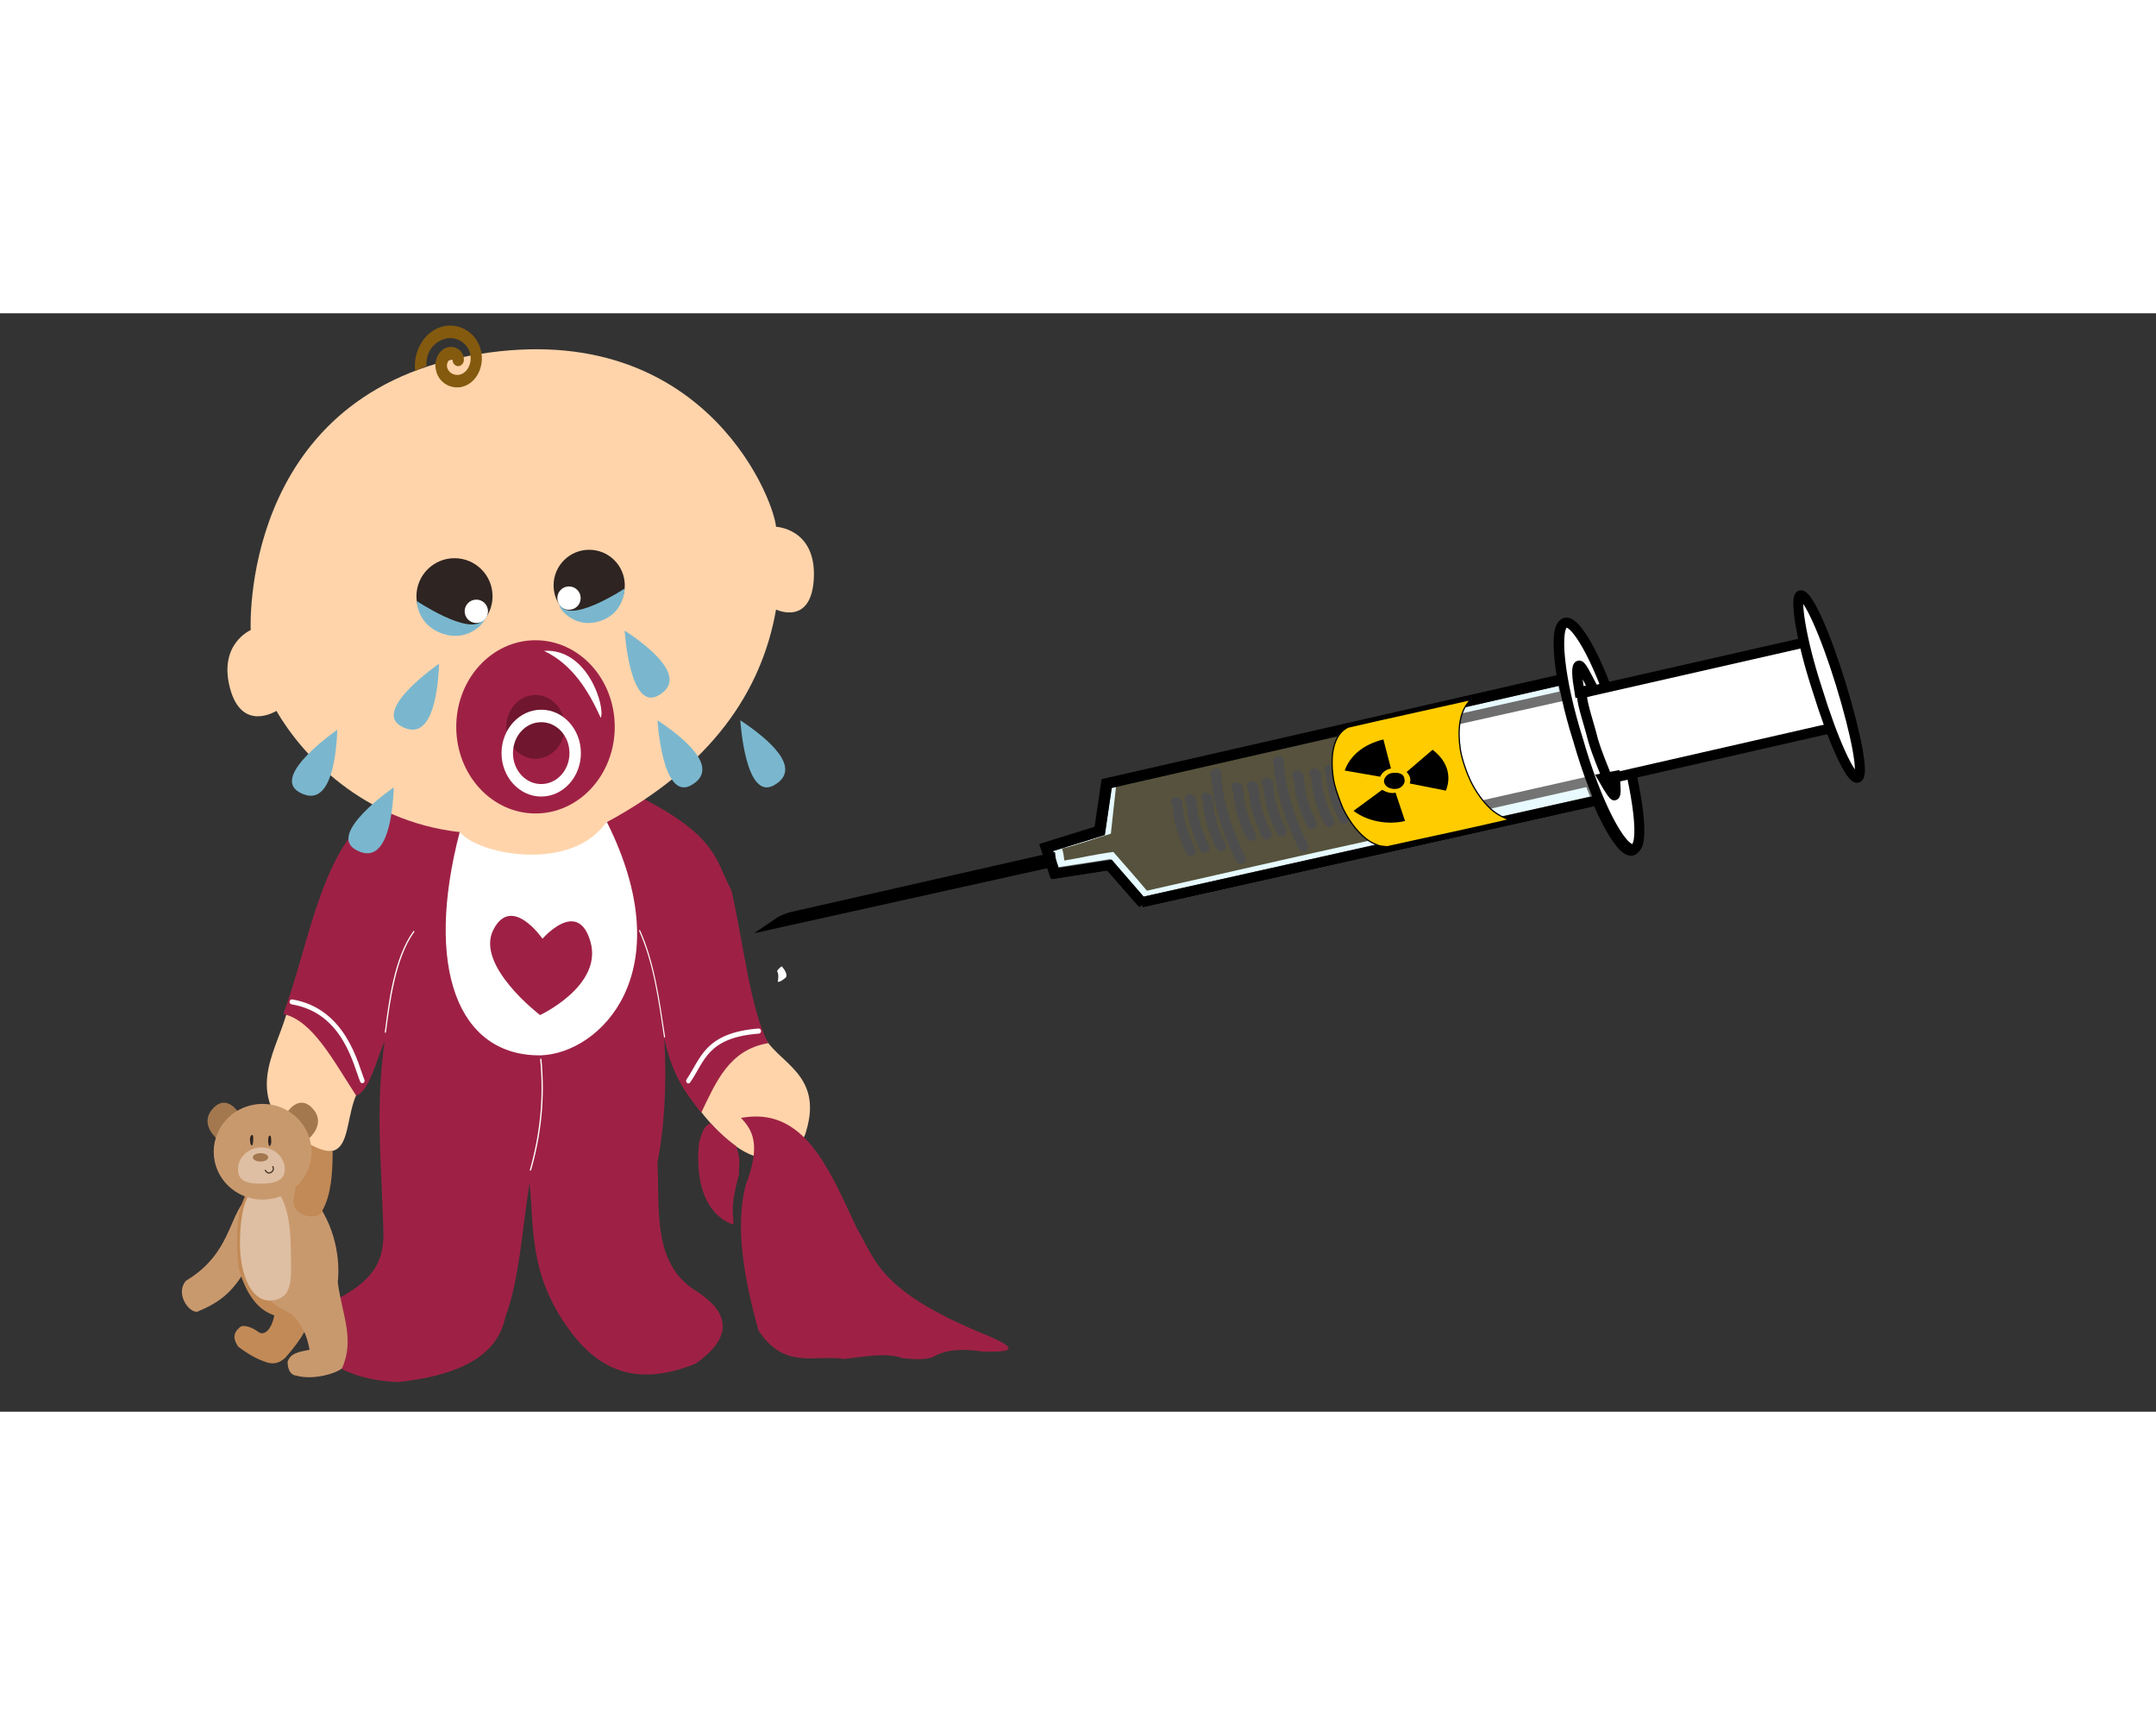 <?xml version="1.0" encoding="utf-8"?>
<!-- Generator: Adobe Illustrator 25.2.3, SVG Export Plug-In . SVG Version: 6.00 Build 0)  -->
<svg version="1.1" id="Ebene_1" xmlns="http://www.w3.org/2000/svg" xmlns:xlink="http://www.w3.org/1999/xlink" x="0px" y="0px"
	 width="100mm" height="80mm" viewBox="0 0 1847.2 941" style="enable-background:new 0 0 1847.2 941;" xml:space="preserve">
<rect x="0" y="0" width="1847.2" height="941" fill="#333333" stroke="none"/>
<style type="text/css">
	.st0{clip-path:url(#SVGID_2_);fill:#FFD4AB;}
	.st1{clip-path:url(#SVGID_2_);fill:#9E2145;}
	.st2{clip-path:url(#SVGID_2_);fill:#FFFFFF;}
	.st3{clip-path:url(#SVGID_2_);fill:#845A0F;}
	.st4{clip-path:url(#SVGID_2_);fill:#70162E;}
	.st5{clip-path:url(#SVGID_2_);fill:#A3784F;}
	.st6{clip-path:url(#SVGID_2_);fill:#C9996E;}
	.st7{clip-path:url(#SVGID_2_);fill:#C28A57;}
	.st8{clip-path:url(#SVGID_2_);fill:#DEBFA3;}
	.st9{clip-path:url(#SVGID_2_);fill:#2E2421;}
	.st10{clip-path:url(#SVGID_2_);fill:#2E2621;}
	.st11{clip-path:url(#SVGID_2_);fill:none;stroke:#423021;stroke-linecap:round;stroke-linejoin:round;}
	.st12{fill:#D5F6FF;stroke:#000000;stroke-miterlimit:28.961;}
	.st13{fill-rule:evenodd;clip-rule:evenodd;fill:#FFFFFF;stroke:#000000;stroke-miterlimit:28.961;}
	.st14{fill:none;stroke:#000000;stroke-miterlimit:28.961;}
	.st15{fill:url(#SVGID_3_);}
	.st16{fill:#56523D;}
	.st17{fill-rule:evenodd;clip-rule:evenodd;fill:url(#SVGID_4_);stroke:#000000;stroke-miterlimit:28.961;}
	.st18{fill-rule:evenodd;clip-rule:evenodd;fill:#FFFFFF;}
	.st19{fill:none;stroke:#4D4D4D;stroke-linecap:round;stroke-miterlimit:28.961;}
	.st20{fill:#FFCC00;stroke:#000000;stroke-linecap:round;stroke-miterlimit:10.566;}
	.st21{fill:#7AB7CE;}
	.st22{fill:#2E2421;}
	.st23{fill:#FFFFFF;}
</style>
<g>
	<defs>
		<rect id="SVGID_1_" x="155.9" y="10.5" width="723.6" height="905.3"/>
	</defs>
	<clipPath id="SVGID_2_">
		<use xlink:href="#SVGID_1_"  style="overflow:visible;"/>
	</clipPath>
	<path class="st0" d="M653.8,618.1c11.3,24,52.1,32.8,36.8,82.9c-2.7,13.1-37.1,57.2-97.5-26.9C608.4,651.2,621.6,626.5,653.8,618.1
		z"/>
	<path class="st0" d="M312.6,658.3L247.1,594c-8.2,36-38.4,70.2,2.2,110.2C312.1,745.6,288.2,683.3,312.6,658.3L312.6,658.3z"/>
	<path class="st1" d="M331.7,420.2c24.6,8.1,64.2,14,66.2,29.8c48.1,26.8,84.7,16.7,116.9-3.2c2.2-17.6,10.7-30.3,32.4-33
		c68.9,34.6,65.9,56,79.4,80.4c10.3,44.4,16.1,101.9,31.6,131.1c-33.4,5.4-44.8,33.4-57.4,59.5c-12.6-15.9-24.7-31-31.6-63.5
		c2.2,42.2-0.2,76.9-5.9,106.2c2.1,41.6-4.8,87.7,34.6,111c28.9,19.3,28.5,39.7-1.5,61.1c-53.7,22.2-86.6,3.3-111.1-32.2
		c-31.7-45.4-27.7-83-31.6-122.3c-6.2,39.3-9.1,84.6-20.6,114.2c-5.6,28.2-29.6,49.5-91.9,56.3c-75.4-2.8-92.1-54.6-58.1-68.4
		c50.5-23.2,45.7-48.7,44.9-74c-1.5-48.1-6.2-93.5,1.5-149.6c-7.5,17.6-13.2,42.7-24.3,46.7c-19.4-29.8-37.5-64.7-62.5-70
		C266.5,536.6,275.9,449,331.7,420.2L331.7,420.2z"/>
	<path class="st2" d="M463.4,638.5c0.2,0,0.4,0.2,0.5,0.5c3.3,34-0.4,65.4-8.9,95.1c0,0.3-0.3,0.5-0.6,0.4c-0.3-0.1-0.4-0.3-0.4-0.6
		c0-0.1,0-0.1,0-0.2c8.4-29.6,12.1-60.8,8.8-94.7C462.8,638.8,463,638.5,463.4,638.5C463.3,638.5,463.4,638.5,463.4,638.5z"/>
	<path class="st2" d="M250.4,587.8c46.3,7.8,56.5,55.8,61.8,68.8c0.4,1.1,0,2.4-1,2.8c-1,0.5-2.2,0-2.6-1.1
		c-6-14.6-14.8-59-58.8-66.3c-1.1-0.2-1.8-1.3-1.7-2.4C248.3,588.5,249.3,587.6,250.4,587.8C250.3,587.8,250.4,587.8,250.4,587.8z"
		/>
	<path class="st2" d="M650.4,612.8c1.1,0.2,1.8,1.3,1.6,2.5c-0.1,1-0.9,1.7-1.8,1.8c-22.5,1.7-33.9,7.8-41.4,15.4
		c-7.5,7.7-11.2,17.3-17.4,26.3c-0.6,1-1.8,1.3-2.7,0.6c-0.9-0.7-1.1-2-0.5-3c0-0.1,0.1-0.1,0.1-0.2c5.9-8.5,9.7-18.5,17.9-26.9
		c8.2-8.4,20.8-14.8,43.8-16.6C650.1,612.7,650.3,612.7,650.4,612.8z"/>
	<path class="st2" d="M548,528.3c0.2,0,0.3,0.1,0.4,0.3c12.4,27.5,16.6,59.5,21.4,91.1c0.1,0.3,0,0.6-0.3,0.7
		c-0.3,0.1-0.5,0-0.6-0.3c0-0.1,0-0.1,0-0.2c-4.7-31.6-9-63.4-21.3-90.7c-0.1-0.3-0.1-0.6,0.2-0.7
		C547.7,528.3,547.9,528.2,548,528.3z"/>
	<path class="st2" d="M354.6,529.1c0.3,0,0.5,0.3,0.4,0.6c0,0.1,0,0.2-0.1,0.3c-16.4,22.8-20.9,61.1-24.2,85.8
		c0,0.3-0.2,0.5-0.5,0.6c-0.3,0-0.5-0.2-0.5-0.5c0-0.1,0-0.1,0-0.2c3.3-24.8,7.6-63.1,24.4-86.3
		C354.2,529.2,354.4,529.1,354.6,529.1z"/>
	<path class="st0" d="M664.9,182.9C662,155,598.1-0.6,401.6,36.5C205.1,73.7,214.8,271.4,214.8,271.4s-27.9,11.8-17.7,49.9
		s39.7,19.3,39.7,19.3c22.1,37.9,73.7,94.6,157.5,103.9c-1.4,43.7,139.5,34.3,124.8-8.1c90.6-48.8,133.5-112.4,145.8-182.6
		c0,0,30.6,14.7,32.4-27.4C699,184.3,664.9,182.9,664.9,182.9L664.9,182.9z"/>
	<path class="st3" d="M385,62.3c-5.8-2.2-10.6-7.4-11.7-14.7c-0.7-4.2,0.1-8.4,2.1-11.9c2-3.6,5.6-6.5,10.1-6.9
		c2.9-0.3,5.6,0.6,8,2.5c2.4,1.9,4.3,5.5,3.9,9.5c-0.4,2.6-2.8,4.7-5.2,4.5c-2.4-0.2-4.5-2.7-4.5-5.4c-0.3-0.2-1-0.4-1.3-0.4
		c-1.1,0.1-1.9,0.7-2.6,1.9c-0.7,1.2-1,3-0.8,4.4c0.8,5,6.2,7.9,10.9,6.8c6.9-1.7,10.7-10.3,8.9-17.9c-2.4-10.1-12.9-15.5-22.1-12.7
		c-9.7,3-16,12-15.3,23.1c-3.4,1.7-6.8,2.8-9.7,4.4c-2-16.8,7.7-33.3,22.2-37.8c14.2-4.4,30.3,3.9,34.2,20.3
		c3.1,13-3.5,27.9-16.2,31C392.3,63.9,388.4,63.6,385,62.3z"/>
	<path class="st1" d="M390.9,354.3c0,41,30.4,74.2,67.9,74.2s67.9-33.2,67.9-74.2c0-41-30.4-74.2-67.9-74.2
		C421.3,280.1,390.9,313.3,390.9,354.3"/>
	<path class="st4" d="M433.8,354.3c0,15.1,11.2,27.3,25,27.3c13.8,0,25-12.2,25-27.3c0-15.1-11.2-27.3-25-27.3
		C445,327,433.8,339.3,433.8,354.3"/>
	<path class="st2" d="M463.7,350.3c13.4,0,24.2,11.8,24.2,26.5s-10.8,26.5-24.2,26.5s-24.2-11.8-24.2-26.5S450.3,350.3,463.7,350.3
		 M463.7,339.6c-18.7,0-34,16.7-34,37.2s15.3,37.2,34,37.2c18.7,0,34-16.7,34-37.2S482.5,339.6,463.7,339.6"/>
	<path class="st2" d="M514.7,346.6c4.1-9-11-59.9-48.6-57.4C489.6,300.4,503.6,321.9,514.7,346.6"/>
	<path class="st2" d="M519.8,435.5c-30.1,44.1-110.7,28.2-125.9,8.8c-30.4,116.1-1.8,192.2,69.4,191.4
		C513.6,634.1,584.9,565.4,519.8,435.5L519.8,435.5z"/>
	<path class="st1" d="M464.8,535.8c0,0-26.4-38.4-42.1-7.7c-15.7,30.7,40,73.1,40,73.1s53.9-25.1,43.2-62.8
		C495.1,500.6,464.8,535.8,464.8,535.8z"/>
	<path class="st1" d="M598.9,710.4c-5.9,60.4,27.5,70.2,29.6,70c-0.5-11.2-2.7-15.2,4.7-43.2c-0.4-9.4,1.9-11.4-2.5-23.7
		c-9.5-6.8-18.3-15.7-21.9-19.7C604.2,695.8,602.3,698.7,598.9,710.4z M649.3,688.1c-4.6-0.1-9.3,0.3-14.5,1.2
		c10,10.3,17.4,23.2,4.1,57.4c-9,34.4-2.1,78.2,10.9,124.6c22.3,34.1,48.5,20.6,73.3,24.5c17.4-1.8,35.7-5.9,50.5-0.6
		c10.5,0.8,21.3,2.2,29.1-2.9c13-5.7,26-4.6,39-2.9c34.8,1.3,22.8-5.5,5.7-13.1c-94.8-38.3-96.7-64.6-113.4-92.7
		C712.8,738.5,693.3,689.3,649.3,688.1L649.3,688.1z"/>
	<path class="st5" d="M204.8,685.3c0,0-10.3-17.3-22.4-4c-12.2,13.3,3.7,26.1,3.7,26.1L204.8,685.3z"/>
	<path class="st6" d="M211.1,758.5c-15.5,15.7-13.5,47.3-51.9,70.4c-10.1,12.4,5.3,30.4,11.4,25.7c28.8-11.7,33.7-27.5,45.2-42.2
		L211.1,758.5z"/>
	<path class="st7" d="M227.9,898.5c-6-2-12.9-5.1-23.7-13.1c-4.3-6.2-5-11.4,1.3-16.8c2.9-2.5,10.2-0.2,15.8,4
		c5.8,4.4,12-4,13.7-14.1c-3.3-1.6-21.2-5.4-30.9-41.8c-1.9-26.6-2.4-46.5,8.5-65.6l38.2-2c-1.9,51.7,50.6,82-6.3,145.6
		C240.2,898.6,235.2,901.1,227.9,898.5L227.9,898.5z"/>
	<path class="st6" d="M266.6,755.3c22,26.7,24.7,56.9,22.8,74.8c3.4,27.1,14.8,48.5,3.7,73.6c-4.3,4.1-23.9,10.6-39.3,6.4
		c-4.8-0.4-7.4-5.2-7.4-12.1c2.9-7.3,9-8.1,18.8-10.1c-3.3-18.1-9.6-24-15.4-30.6c-15.3-8.3-26.2-11-34.9-48.7
		c-3.5-15.4-3.2-28.7,4.8-57.9C237.3,743.6,254.6,738.3,266.6,755.3z"/>
	<path class="st8" d="M205.6,794.9c-0.5,28.8,10.4,56.2,31.4,50c14.4-4.2,12.6-19.9,12-47.7c-0.6-27.8-7.7-50.4-22.6-50
		C211.4,747.6,206,767.1,205.6,794.9z"/>
	<path class="st7" d="M285,717.4c0,20.3-1.4,37.5-8.5,50.7c-2,9.9-26.8,6.7-25-9.2c2.6-16,5.3-30.7,8.8-49.9
		C270,714.7,278.5,718.7,285,717.4z"/>
	<path class="st5" d="M245.5,685.3c0,0,10.3-17.3,22.4-4c12.2,13.3-3.7,26.1-3.7,26.1L245.5,685.3z"/>
	<path class="st6" d="M183.1,718.3c0,22.7,18.8,41,41.9,41s41.9-18.4,41.9-41s-18.8-41-41.9-41S183.1,695.6,183.1,718.3"/>
	<path class="st8" d="M203.9,733.3c0,10.3,8.2,12.3,19.3,12.3c11.1,0,20.8-1.9,20.8-12.3s-9-18.7-20.1-18.7
		C212.9,714.6,203.9,723,203.9,733.3"/>
	<path class="st9" d="M229.9,710.7c-0.3-1.3-0.2-2.7,0-4c0.1-0.6,0.2-1.3,0.5-1.8c0.2-0.3,0.7-0.6,1-0.4c0.9,0.4,0.8,1.9,0.9,3
		c0.2,1.4,0.2,2.9-0.2,4.3c-0.2,0.6-0.5,1.7-1.1,1.6C230.2,713.3,230.1,711.7,229.9,710.7z"/>
	<path class="st10" d="M214.3,709.8c-0.2-1.4-0.3-3,0.2-4.3c0.3-0.7,0.7-1.5,1.3-1.6c0.3-0.1,0.7,0.2,0.8,0.4
		c0.5,0.8,0.3,1.8,0.4,2.8c0,1.2-0.1,2.5-0.3,3.7c-0.1,0.6-0.1,1.4-0.5,1.8c-0.2,0.2-0.5,0.3-0.8,0.1
		C214.6,712.2,214.4,710.8,214.3,709.8z"/>
	<path class="st11" d="M233.6,731c2.6,3.1-3.3,8.6-6.3,3.2"/>
	<path class="st5" d="M216.6,723.1c0,2,3,3.6,6.6,3.6c3.7,0,6.6-1.6,6.6-3.6s-3-3.6-6.6-3.6C219.6,719.5,216.6,721.1,216.6,723.1"/>
</g>
<g transform="matrix(.64 .84 -.84 .64 3387.8 -1501.5)">
	<g transform="matrix(-2.368 7.754 7.754 2.368 4364.6 2540.1)">
		<path class="st12" d="M202.9-484.4l-46.5,6.3l-0.9-12.6l46.6-6.1l2.3,4.2l5.6-0.3l0.1,2.7l-5.4,1.1L202.9-484.4"/>
		<path class="st13" d="M156.5-484.3c0.5,6.5-0.2,11.9-1.4,12.1c-1.2,0.2-2.4-5-2.9-11.5c-0.5-6.5,0.2-11.9,1.4-12.1
			C154.7-495.9,156-490.8,156.5-484.3L156.5-484.3z"/>
		<path class="st14" d="M154.7-477.9l48.1-6.5 M202.8-484.2l1.8-4.8l5.4-1.1l-0.1-2.7l-5.6,0.3l-2.3-4.2l-48.1,6.3"/>
		<path class="st13" d="M154.6-488.9C154.5-488.7,154.5-488.7,154.6-488.9c0.4,1.4,0.5,3,0.7,4.8c0.1,1.6,0,2.9,0,4.1l14.2-1.9
			c0.6-2.8,0.6-5.8-0.2-9L154.6-488.9z"/>
		
			<linearGradient id="SVGID_3_" gradientUnits="userSpaceOnUse" x1="164.142" y1="-373.118" x2="139.725" y2="-286.767" gradientTransform="matrix(6.87 2.285 -2.285 6.87 -1799.012 1696.587)">
			<stop  offset="0" style="stop-color:#FFFFFF;stop-opacity:0.395"/>
			<stop  offset="0.3" style="stop-color:#FFFFFF;stop-opacity:0.973"/>
			<stop  offset="1" style="stop-color:#E6E6E6;stop-opacity:0.202"/>
		</linearGradient>
		<path class="st15" d="M155.6-490.5c1,4,0.7,8.3,0.8,12.4c15.4-2.2,31-4.1,46.5-6.3c0.9-1.7,1.1-3.4,2.1-5c1.6-0.6,4-0.3,5.1-1.3
			c0.5-1.3-0.3-2.8-2.1-2.4c-1.4,0.2-4,0.9-4.5-0.8c-0.5-1-0.7-2.8-2.3-3c-14.2,1.9-28.4,3.9-42.8,5.6
			C158-490.8,155.6-491.1,155.6-490.5L155.6-490.5z"/>
		<path class="st16" d="M202-485.3c0.6-1.7,1.2-3.2,1.8-4.8c1.7-0.4,3.4-0.6,4.9-0.9c-0.1-0.4-0.2-0.8-0.2-1.2
			c-1.7,0.2-3.5,0.2-5.1,0.3l-2.2-4.4l-29.9,4.1c1.3,3.9,1.3,8.6,0.8,11C182.6-482.8,193.1-484.1,202-485.3L202-485.3z"/>
		<path class="st13" d="M156.3-484.4c0.5,6.5-0.2,11.9-1.4,12.1c-1.2,0.2-2.4-5-2.9-11.5c-0.5-6.5,0.2-11.9,1.4-12.1
			C154.6-496.1,156-490.8,156.3-484.4L156.3-484.4z"/>
		<path class="st13" d="M131.4-485.7l0.2,9l22.1-2.9l1.2-0.2c0-1.2,0.1-2.5,0-4.1c-0.2-1.8-0.2-3.5-0.5-4.6c0,0,0.1-0.2-0.1-0.2
			l-0.9,0.1L131.4-485.7z"/>
		
			<linearGradient id="SVGID_4_" gradientUnits="userSpaceOnUse" x1="162.753" y1="-372.214" x2="461.299" y2="-372.214" gradientTransform="matrix(6.196 2.344 -1.992 6.843 -1608.244 1674.598)">
			<stop  offset="5.600000e-03" style="stop-color:#999999"/>
			<stop  offset="1" style="stop-color:#FFFFFF"/>
		</linearGradient>
		<path class="st17" d="M237.7-495.1l-27.7,3.8l-0.1-0.4l26.5-3.5C237.1-495.2,237.3-495.2,237.7-495.1L237.7-495.1z"/>
		<path class="st18" d="M238.9-490.9c0,0-0.4,0.9,0,1.2c0,0,0.8,0.3,0.9,0.1c0,0-0.4-0.6-0.3-1C239.3-490.8,238.9-490.9,238.9-490.9
			z"/>
		<path class="st13" d="M132.1-480.9c0.3,5.3,0,9.6-0.7,9.7c-0.7,0.1-1.4-4.1-1.7-9.4c-0.3-5.3,0-9.6,0.7-9.7
			C131-490.4,131.9-486.2,132.1-480.9L132.1-480.9z"/>
		<path class="st13" d="M153.1-488.7l1.4-0.2c-0.3-1.6-0.6-2.6-0.9-2.5C153.4-491.3,153.3-490.4,153.1-488.7L153.1-488.7z"/>
		<path class="st13" d="M155.3-480l-1.2,0.2c0.3,1,0.5,1.8,0.7,1.8C154.9-477.9,155.1-478.8,155.3-480L155.3-480z"/>
		<path class="st19" d="M173.3-482.2c0.3-3.1,0.2-5.8-0.6-8.7c0,0,0.1-0.2-0.1-0.2"/>
		<path class="st19" d="M185.8-484c0.3-3.1,0.2-5.8-0.6-8.7c0,0,0.1-0.2-0.1-0.2"/>
		<path class="st19" d="M192.1-485c0.3-3.1,0.2-5.8-0.6-8.7c0,0,0.1-0.2-0.1-0.2"/>
		<path class="st19" d="M179.6-483.2c0.3-3.1,0.2-5.8-0.6-8.7c0,0,0.1-0.2-0.1-0.2"/>
		<path class="st19" d="M174.8-484.4c0.2-1.7,0.1-3.3-0.4-4.9c0,0,0,0,0.1-0.2"/>
		<path class="st19" d="M176.2-484.6c0.2-1.7,0.1-3.3-0.4-4.9c0,0,0,0,0.1-0.2"/>
		<path class="st19" d="M178-485c0.2-1.7,0.1-3.3-0.4-4.9c0,0,0,0,0.1-0.2"/>
		<path class="st19" d="M187.3-486.2c0.2-1.7,0.1-3.3-0.4-4.9c0,0,0,0,0.1-0.2"/>
		<path class="st19" d="M188.8-486.4c0.2-1.7,0.1-3.3-0.4-4.9c0,0,0,0,0.1-0.2"/>
		<path class="st19" d="M190.3-486.8c0.2-1.7,0.1-3.3-0.4-4.9c0,0,0,0,0.1-0.2"/>
		<path class="st19" d="M181-485.2c0.2-1.7,0.1-3.3-0.4-4.9c0,0,0,0,0.1-0.2"/>
		<path class="st19" d="M182.5-485.4c0.2-1.7,0.1-3.3-0.4-4.9c0,0,0,0,0.1-0.2"/>
		<path class="st19" d="M184.2-485.8c0.2-1.7,0.1-3.3-0.4-4.9c0,0,0,0,0.1-0.2"/>
		<path class="st19" d="M193.5-486.9c0.2-1.7,0.1-3.3-0.4-4.9c0,0,0,0,0.1-0.2"/>
		<path class="st19" d="M195.1-487.3c0.2-1.7,0.1-3.3-0.4-4.9c0,0,0,0,0.1-0.2"/>
		<path class="st19" d="M196.5-487.5c0.2-1.7,0.1-3.3-0.4-4.9c0,0,0,0,0.1-0.2"/>
		<path class="st14" d="M156.4-478.1l46.5-6.3 M202.8-484.2l1.8-4.8l5.4-1.1l-0.1-2.7l-5.6,0.3l-2.3-4.2l-46.6,6.1"/>
	</g>
	<path class="st20" d="M146.8,2783.8c-4.4-1.9-10.4-5.5-14.5-8.6c-7.7-5.7-12.8-11.9-15-18.4c-0.9-2.9-1.2-5.1-0.9-7.9l0.2-1.8
		l10.3-22.7c5.7-12.4,30.7-66.6,31.3-67.9l1-2.3l0.2,1c0,0.5,0.2,1.7,0.6,2.8c2.4,9.9,12,19.7,26.4,27.6c7.3,3.9,19.3,7.8,27.9,9.3
		c10.2,1.7,20.5,1.5,28.2-0.4c4.8-1.3,9.6-3.5,13-6.1c0.5-0.3-19.7,43.6-30.9,67.3l-11.5,24.8l-1.6,1.7c-0.8,1-2.2,2.2-2.8,2.8
		c-1.6,1.2-5.7,3.4-7.9,4.2c-8.9,3.2-21.2,3.6-34,1.1C162.8,2789.4,151.3,2785.8,146.8,2783.8L146.8,2783.8z"/>
	<g transform="matrix(5.229 -1.7754e-7 0 -5.229 1906.2 763.07)">
		<path d="M-333.1-378c-0.4-0.8-0.3-1.6,0-2.1l-4.1-3.8c-1.3,2-1.5,4.7-0.2,7.7L-333.1-378L-333.1-378z"/>
		<path d="M-329.5-377.1c-0.3,0.6-1.1,0.8-1.7,0.7l-0.3,5.3c2.5,0.7,4.9,0.1,6.3-2.2L-329.5-377.1L-329.5-377.1z"/>
		<path d="M-331.3-381.1c0.7,0.3,1.4,0.8,1.6,1.4l4.4-1.5c-1.1-2.5-3.5-4.7-6.1-5.4L-331.3-381.1L-331.3-381.1z"/>
		<path d="M-330.6-377.3c0.7-0.2,0.9-1.2,0.6-1.8c-0.4-0.8-1.2-1.3-1.9-1.1c-0.7,0.2-0.9,1.2-0.6,1.8
			C-332-377.4-331.2-376.9-330.6-377.3z"/>
	</g>
</g>
<path class="st21" d="M535.2,271.8c25,16.5,53.8,41.5,28.9,55.6C539.3,341.4,535.2,271.8,535.2,271.8z"/>
<path class="st21" d="M376.2,300.2c-1.2,29.9-7.7,67.5-32.6,53.5C318.7,339.7,376.2,300.2,376.2,300.2z"/>
<path class="st21" d="M289,356.8c-1.2,29.9-7.7,67.5-32.6,53.5S289,356.8,289,356.8z"/>
<path class="st21" d="M337.4,406.1c-1.2,29.9-7.7,67.5-32.6,53.5C279.8,445.7,337.4,406.1,337.4,406.1z"/>
<path class="st21" d="M563.3,348.7c25,16.5,53.8,41.5,28.9,55.6C567.4,418.3,563.3,348.7,563.3,348.7z"/>
<path class="st21" d="M634.3,348.7c25,16.5,53.8,41.5,28.9,55.6C638.4,418.3,634.3,348.7,634.3,348.7z"/>
<circle class="st22" cx="504.8" cy="233.1" r="30.5"/>
<circle class="st22" cx="389.4" cy="242.4" r="32.6"/>
<g id="Ebene_2">
	<path class="st21" d="M535.2,235.8c0,0-42.2,27.9-53.7,16.1c-7.6-7.8,7,21.9,34.7,11C535.1,255.5,535.2,235.8,535.2,235.8z"/>
</g>
<path class="st21" d="M357.1,246.5c0,0,44,29.5,56,17c7.9-8.3-7.2,21.7-36,10.2C357.3,265.8,357.1,246.5,357.1,246.5z"/>
<circle class="st23" cx="487.5" cy="244" r="10"/>
<circle class="st23" cx="408.1" cy="255.3" r="10"/>
</svg>
